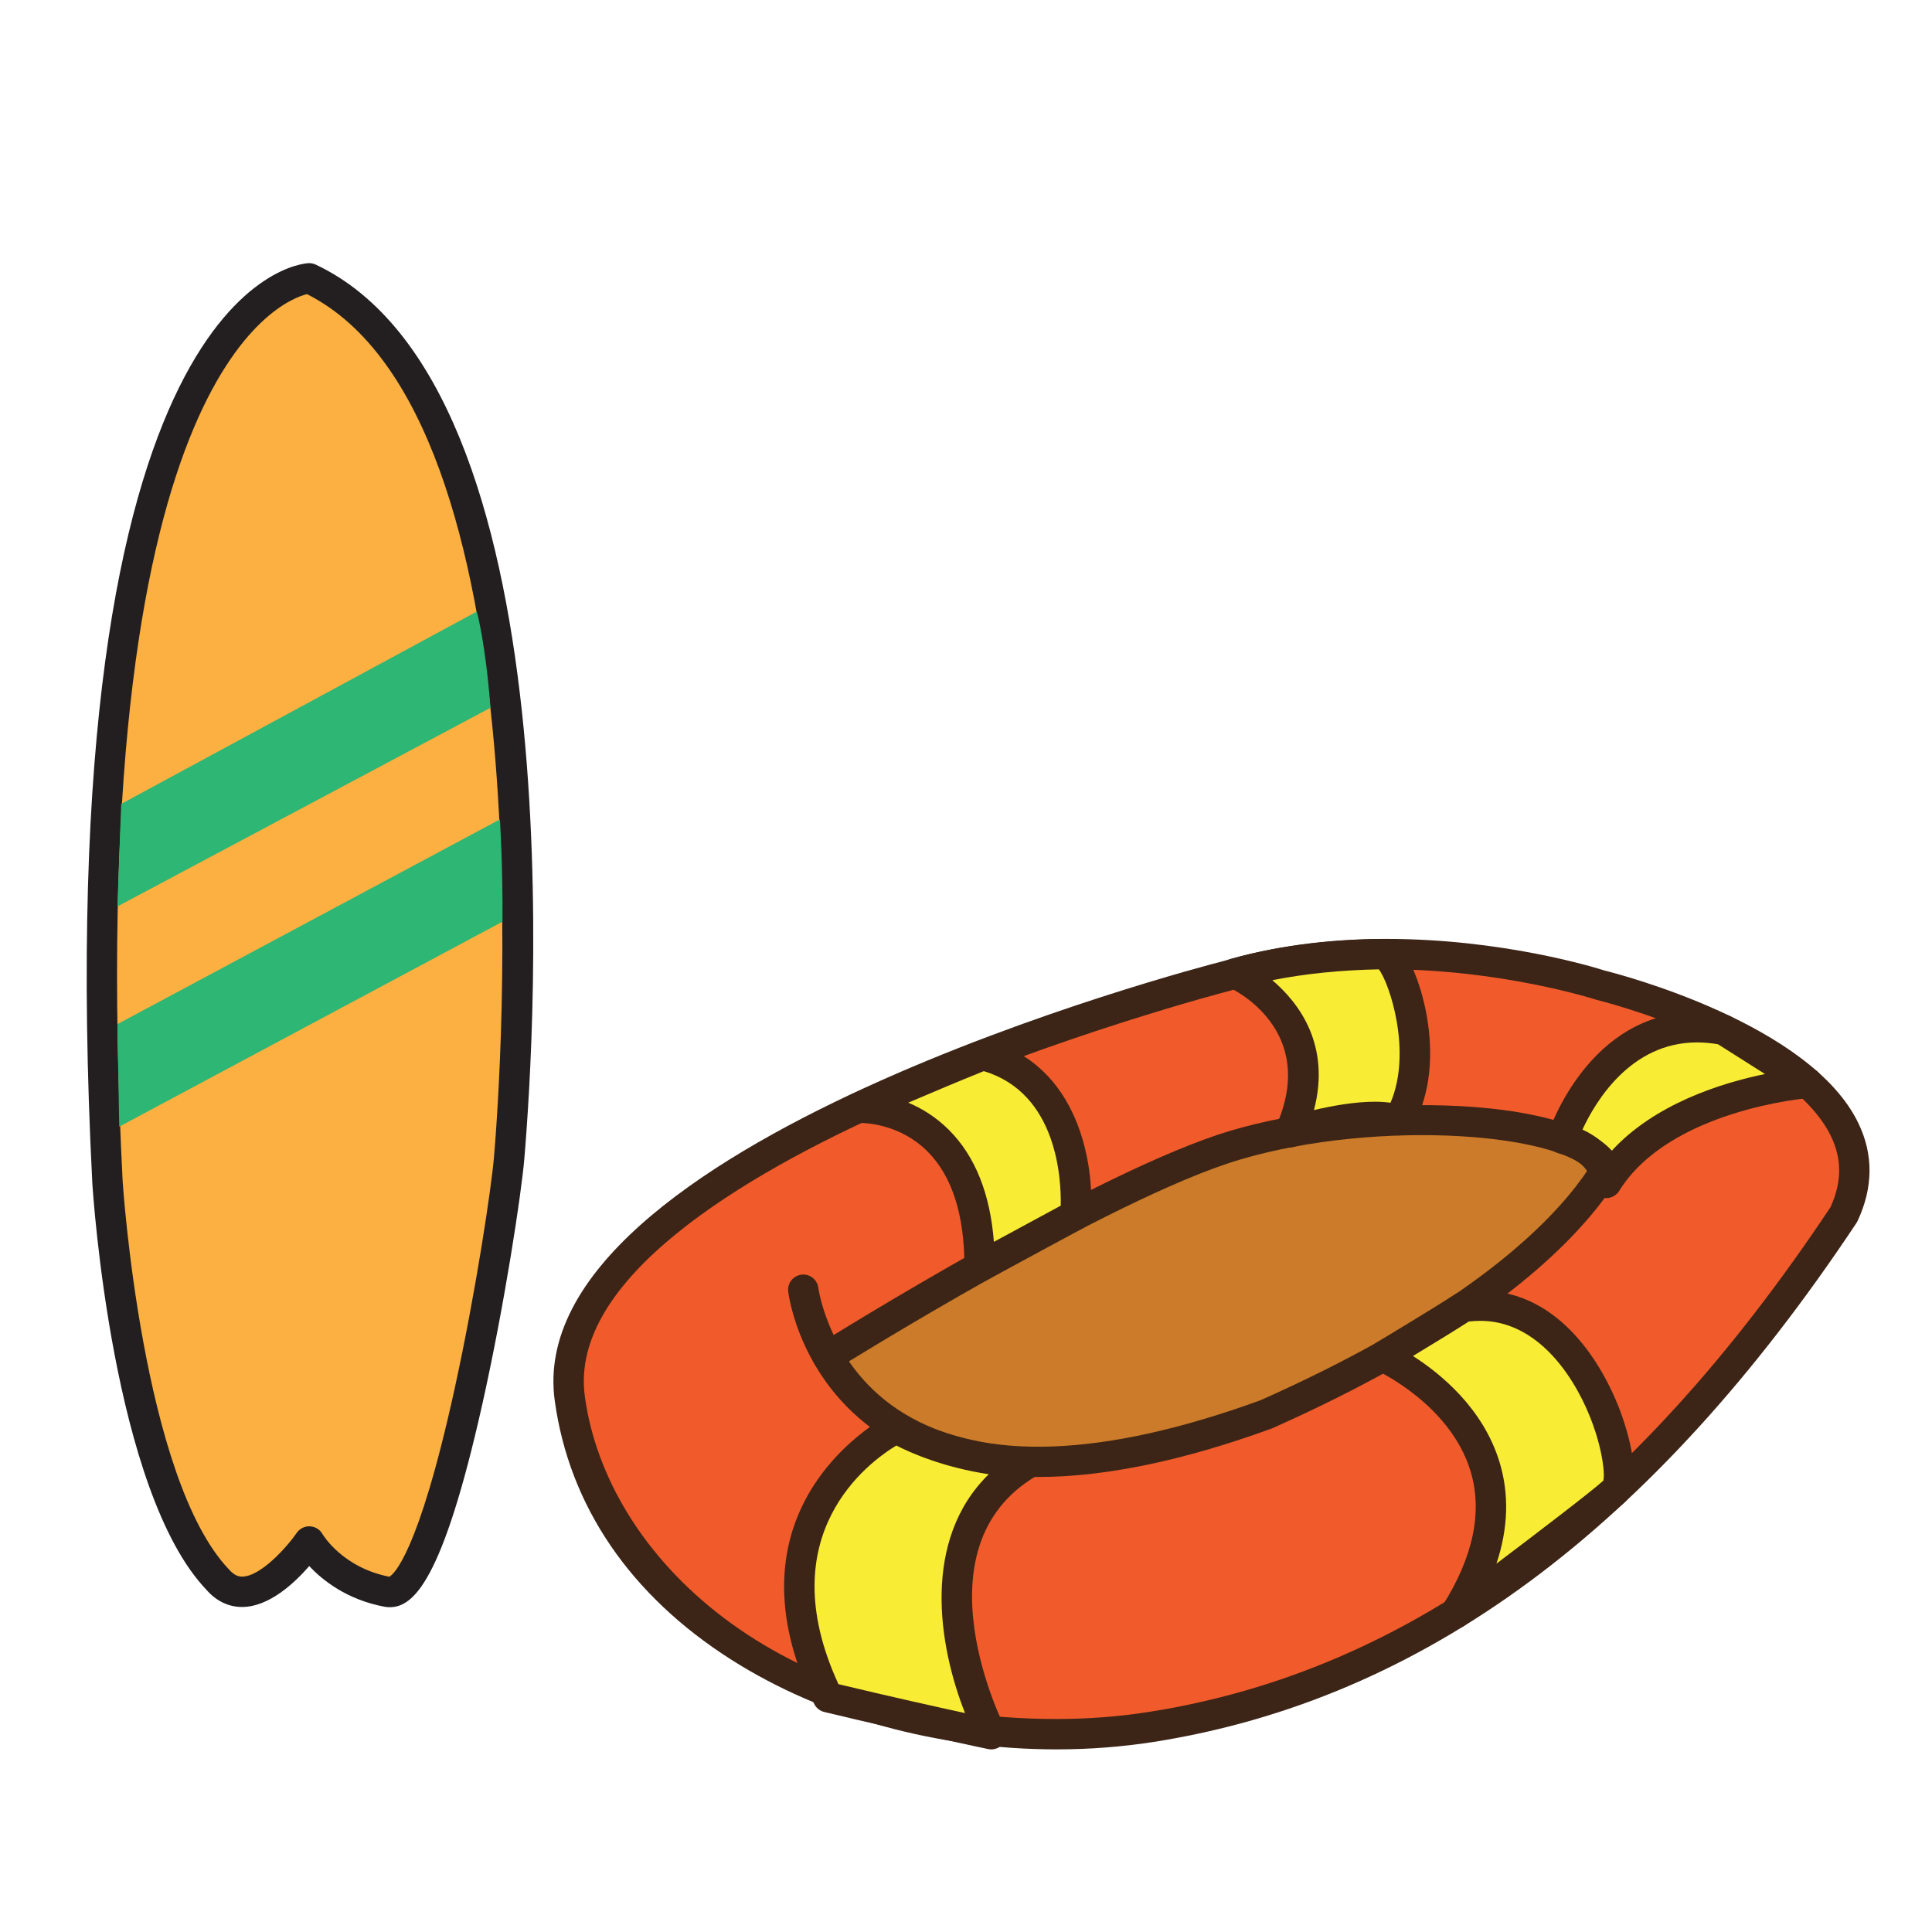 <?xml version="1.0" encoding="utf-8"?>
<!-- Generator: Adobe Illustrator 16.0.0, SVG Export Plug-In . SVG Version: 6.00 Build 0)  -->
<!DOCTYPE svg PUBLIC "-//W3C//DTD SVG 1.1//EN" "http://www.w3.org/Graphics/SVG/1.1/DTD/svg11.dtd">
<svg version="1.1" id="Layer_1" xmlns="http://www.w3.org/2000/svg" xmlns:xlink="http://www.w3.org/1999/xlink" x="0px" y="0px"
	 width="500px" height="500px" viewBox="0 0 500 500" enable-background="new 0 0 500 500" xml:space="preserve">
<g id="Layer_1_copy_66">
	<g>
		<g>
			<path fill="#FBB041" d="M80.034,72.034c0,0-64.042,3.306-52.218,233.911c0,0,4.925,78.109,28.573,102.912
				c9.356,10.746,23.645-9.922,23.645-9.922s5.912,10.338,20.199,13.026s30.048-94.862,31.529-112.215
				C133.24,282.391,147.528,103.859,80.034,72.034z"/>
			<path fill="#231F20" d="M100.815,415.947L100.815,415.947c-0.438,0-0.872-0.047-1.31-0.125
				c-9.708-1.823-15.993-6.815-19.475-10.525c-3.808,4.387-10.424,10.589-17.389,10.589c-3.497,0-6.686-1.542-9.217-4.448
				c-24.233-25.406-29.327-101.998-29.531-105.244C12.004,74.283,77.057,68.253,79.831,68.108c0.628-0.036,1.293,0.094,1.878,0.37
				c67.426,31.793,56.786,198.51,53.968,231.605c-0.727,8.522-4.955,36.892-10.799,63.078
				C114.488,409.667,106.888,415.947,100.815,415.947z M80.034,395.006c0.056,0,0.111,0,0.17,0.01
				c1.345,0.055,2.57,0.801,3.238,1.973c0.2,0.338,5.268,8.717,17.314,11.068c0.915-0.475,7.396-5.3,16.891-48.613
				c5.538-25.267,9.525-52.103,10.2-60.031c1.666-19.615,14.414-191.654-48.406-223.293c-7.059,1.765-58.351,21.905-47.698,229.622
				c0.043,0.724,5.104,76.926,27.491,100.405c1.481,1.697,2.649,1.879,3.408,1.879c4.784,0,11.606-7.625,14.157-11.319
				C77.539,395.643,78.746,395.006,80.034,395.006z"/>
		</g>
		<g>
			<path fill="#F15B2B" d="M317.452,252.562c0,0-178.689,45.906-169.991,109.377c8.706,63.48,85.517,95.216,150.535,84.979
				c65.017-10.242,124.404-50.175,179.18-132.595c18.435-39.398-62.966-59.364-62.966-59.364S364.039,238.578,317.452,252.562z"/>
			<path fill="#3C2517" d="M273.464,452.737c-0.007,0-0.007,0-0.007,0c-30.739,0-60.624-8.239-84.165-23.19
				c-26.176-16.633-41.988-39.82-45.727-67.072c-9.067-66.182,165.475-111.807,172.911-113.716
				c12.699-3.816,26.986-5.773,42.309-5.773c30.174,0,54.224,7.464,56.504,8.194c3.646,0.908,53.319,13.713,65.697,39.575
				c3.877,8.101,3.795,16.597-0.249,25.237c-0.083,0.177-0.182,0.351-0.286,0.512c-52.779,79.416-112.258,123.343-181.841,134.301
				C290.436,452.084,281.977,452.737,273.464,452.737z M358.784,250.846c-14.556,0-28.079,1.844-40.2,5.481
				c-0.6,0.155-45.083,11.682-87.868,30.749c-38.5,17.154-83.521,43.972-79.36,74.326c5.688,41.479,49.454,83.474,122.099,83.474
				c0,0,0.003,0,0.01,0c8.104,0,16.153-0.614,23.924-1.84c67.213-10.589,124.899-53.32,176.346-130.634
				c2.924-6.399,2.979-12.373,0.16-18.254c-10.987-22.965-60.123-35.252-60.617-35.373c-0.096-0.023-0.188-0.051-0.283-0.084
				C412.752,258.62,388.524,250.846,358.784,250.846z"/>
		</g>
		<g>
			<path fill="#CB7B29" d="M303.368,302.458l-85.75,48.606c0,0,6.145,30.75,57.853,27.213
				c51.707-3.545,129.434-50.646,140.229-78.791C392.122,284.619,320.003,289.064,303.368,302.458z"/>
		</g>
		<g>
			<path fill="#3C2517" d="M268.675,382.24c-15.301,0-28.325-3.27-38.989-9.825c-22.554-13.865-25.584-37.181-25.701-38.162
				c-0.264-2.157,1.278-4.11,3.432-4.371c2.146-0.278,4.104,1.272,4.37,3.425c0.036,0.307,2.85,20.705,22.141,32.487
				c20.526,12.541,51.574,11.394,92.289-3.409c89.743-39.971,91.732-75.438,91.744-75.793c0.056-2.169,1.733-3.906,4.035-3.822
				c2.167,0.062,3.881,1.864,3.822,4.035c-0.044,1.647-2.179,40.828-96.527,82.819c-0.087,0.04-0.169,0.069-0.256,0.103
				C306.117,378.066,285.945,382.24,268.675,382.24z"/>
		</g>
		<g>
			<path fill="#F8ED34" d="M404.346,294.668c0,0,11.123-33.986,41.722-28.145l21.695,13.74c0,0-37.774,2.854-52.062,25.875
				C415.232,296.93,404.346,294.668,404.346,294.668z"/>
			<path fill="#3C2517" d="M415.699,310.068c-0.325,0-0.655-0.039-0.982-0.125c-1.666-0.426-2.854-1.891-2.942-3.604
				c-0.307-6.022-7.925-7.756-8.246-7.825c-1.085-0.236-2.027-0.924-2.582-1.888c-0.556-0.968-0.68-2.123-0.334-3.181
				c0.42-1.284,10.64-31.53,38.555-31.53c2.479,0,5.049,0.253,7.639,0.744c0.484,0.093,0.949,0.278,1.365,0.546l21.694,13.736
				c1.432,0.908,2.119,2.625,1.711,4.269c-0.409,1.644-1.823,2.842-3.514,2.972c-0.359,0.027-35.977,3.004-49.025,24.031
				C418.311,309.384,417.032,310.068,415.699,310.068z M409.542,292.338c2.39,1.102,5.27,2.9,7.346,5.73
				c11.175-12.383,28.664-17.805,39.89-20.112l-12.159-7.703c-1.863-0.313-3.691-0.476-5.451-0.476
				C421.961,269.777,412.838,285.195,409.542,292.338z"/>
		</g>
		<g>
			<path fill="#3C2517" d="M214.244,354.997c-1.31,0-2.591-0.653-3.334-1.843c-1.152-1.842-0.594-4.268,1.244-5.42
				c2.919-1.824,71.81-44.814,106.224-55.082c16.961-5.059,39.167-7.457,59.39-6.398c12.96,0.676,35.566,3.439,41.396,14.334
				c1.025,1.914,0.308,4.297-1.611,5.321c-1.911,1.026-4.297,0.304-5.318-1.609c-5.862-10.954-55.119-15.003-91.605-4.116
				c-33.396,9.965-103.594,53.776-104.301,54.217C215.679,354.805,214.958,354.997,214.244,354.997z"/>
		</g>
		<g>
			<path fill="#F8ED34" d="M231.961,369.617c0,0-41.589,20.477-17.724,69.623c23.737,5.714,42.296,9.574,42.296,9.574
				s-25.595-49.531,9.729-70.252C245.274,377.807,231.961,369.617,231.961,369.617z"/>
			<path fill="#3C2517" d="M256.533,452.745c-0.268,0-0.533-0.032-0.797-0.088c-0.189-0.038-18.894-3.931-42.415-9.598
				c-1.143-0.274-2.103-1.046-2.613-2.105c-25.288-52.056,19.062-74.642,19.515-74.866c1.215-0.596,2.645-0.529,3.797,0.182
				c0.118,0.07,12.794,7.662,32.383,8.362c1.744,0.07,3.238,1.274,3.668,2.972c0.427,1.688-0.314,3.467-1.821,4.348
				c-31.745,18.621-8.466,64.593-8.228,65.056c0.697,1.345,0.56,2.972-0.36,4.183C258.912,452.179,257.744,452.745,256.533,452.745z
				 M216.99,435.859c13.643,3.271,25.501,5.902,32.76,7.483c-6.952-17.577-11.244-44.784,6.135-61.81
				c-11.82-1.803-20.222-5.534-23.911-7.43C224.8,378.419,199.17,397.152,216.99,435.859z"/>
		</g>
		<g>
			<path fill="#F8ED34" d="M357.865,351.066c0,0,47.384,21.199,18.845,66.459c0,0,36.58-27.313,41.297-31.811
				c4.718-4.497-7.719-52.242-39.293-47.48C374.407,341.116,357.865,351.066,357.865,351.066z"/>
			<path fill="#3C2517" d="M376.71,421.458c-0.958,0-1.921-0.353-2.668-1.047c-1.391-1.281-1.668-3.379-0.656-4.981
				c7.915-12.555,10.34-24.213,7.2-34.65c-5.203-17.318-24.144-26.043-24.337-26.129c-1.328-0.602-2.221-1.894-2.309-3.353
				c-0.085-1.459,0.646-2.846,1.896-3.601c0.164-0.098,16.511-9.936,20.692-12.729c0.483-0.323,1.028-0.532,1.601-0.622
				c1.658-0.248,3.324-0.373,4.943-0.373c21.452,0,32.12,20.858,35.712,29.828c2.859,7.151,6.489,20.413,1.935,24.76
				c-4.831,4.605-40.156,30.996-41.659,32.119C378.361,421.2,377.533,421.458,376.71,421.458z M365.678,350.934
				c7.083,4.521,18.187,13.53,22.419,27.519c2.507,8.293,2.229,17.073-0.816,26.216c11.158-8.427,24.364-18.521,27.667-21.477
				c0.68-2.9-1.354-15.998-9.367-27.596c-4.336-6.281-11.76-13.762-22.506-13.762c-0.963,0-1.948,0.059-2.947,0.173
				C376.986,344.05,370.477,348.029,365.678,350.934z"/>
		</g>
		<g>
			<path fill="#F8ED34" d="M222.106,286.698c0,0,31.477-1.607,31.417,41.159l24.815-13.431c0,0,3.042-34.493-23.972-41.352
				C240.958,278.414,222.106,286.698,222.106,286.698z"/>
			<path fill="#3C2517" d="M253.523,331.788c-0.7,0-1.396-0.188-2.019-0.554c-1.186-0.713-1.917-1.998-1.913-3.381
				c0.021-13.445-3.195-23.492-9.55-29.854c-7.013-7.024-15.807-7.378-17.496-7.378c-1.881,0.056-3.709-1.172-4.143-3.02
				c-0.439-1.848,0.387-3.736,2.123-4.498c0.188-0.084,19.063-8.373,32.387-13.677c0.774-0.306,1.623-0.36,2.421-0.161
				c23.938,6.072,28.07,32.424,26.92,45.508c-0.119,1.317-0.886,2.483-2.049,3.112l-24.814,13.427
				C254.809,331.627,254.165,331.788,253.523,331.788z M235.055,285.375c3.445,1.438,7.141,3.654,10.549,7.068
				c6.757,6.766,10.651,16.486,11.615,28.945l17.301-9.363c0.146-6.952-0.924-29.107-19.918-34.812
				C248.32,279.738,240.997,282.83,235.055,285.375z"/>
		</g>
		<g>
			<path fill="#F8ED34" d="M319.659,251.941c0,0,27.043,12.086,14.211,41.08c0,0,19.423-6.183,28.125-3.111
				c9.724-16.834-0.103-43.078-4.13-42.996C353.836,246.993,336.923,247.076,319.659,251.941z"/>
			<path fill="#3C2517" d="M333.87,296.949c-1.098,0-2.167-0.461-2.926-1.307c-1.034-1.146-1.292-2.797-0.672-4.213
				c11.052-24.971-11.271-35.472-12.229-35.908c-1.5-0.68-2.419-2.228-2.294-3.875c0.126-1.646,1.258-3.039,2.846-3.485
				c11.271-3.181,24.259-4.921,38.593-5.165l0.598-0.012l0,0c3.628,0,5.782,3.733,6.49,4.959
				c4.148,7.188,10.191,28.229,1.123,43.931c-0.951,1.64-2.929,2.36-4.714,1.741c-0.815-0.287-2.33-0.633-4.92-0.633
				c-8.718,0-20.587,3.744-20.705,3.783C334.67,296.891,334.27,296.949,333.87,296.949z M329.279,253.68
				c6.921,5.879,15.169,16.797,10.774,33.604c4.562-1.065,10.507-2.159,15.711-2.159c1.497,0,2.861,0.089,4.1,0.267
				c5.645-13.216-0.279-30.978-3.022-34.529C346.89,251.061,337.659,252,329.279,253.68z"/>
		</g>
		<g>
			<path fill="#2DB674" d="M31.368,208.058l92.031-49.779c0,0,2.229,7.857,3.536,24.888l-96.55,51.421L31.368,208.058z"/>
		</g>
		<g>
			<path fill="#2DB674" d="M30.386,265.045l98.995-52.986c0,0,0.791,12.703,0.655,26.468l-99.175,53.048L30.386,265.045z"/>
		</g>
	</g>
</g>
</svg>
